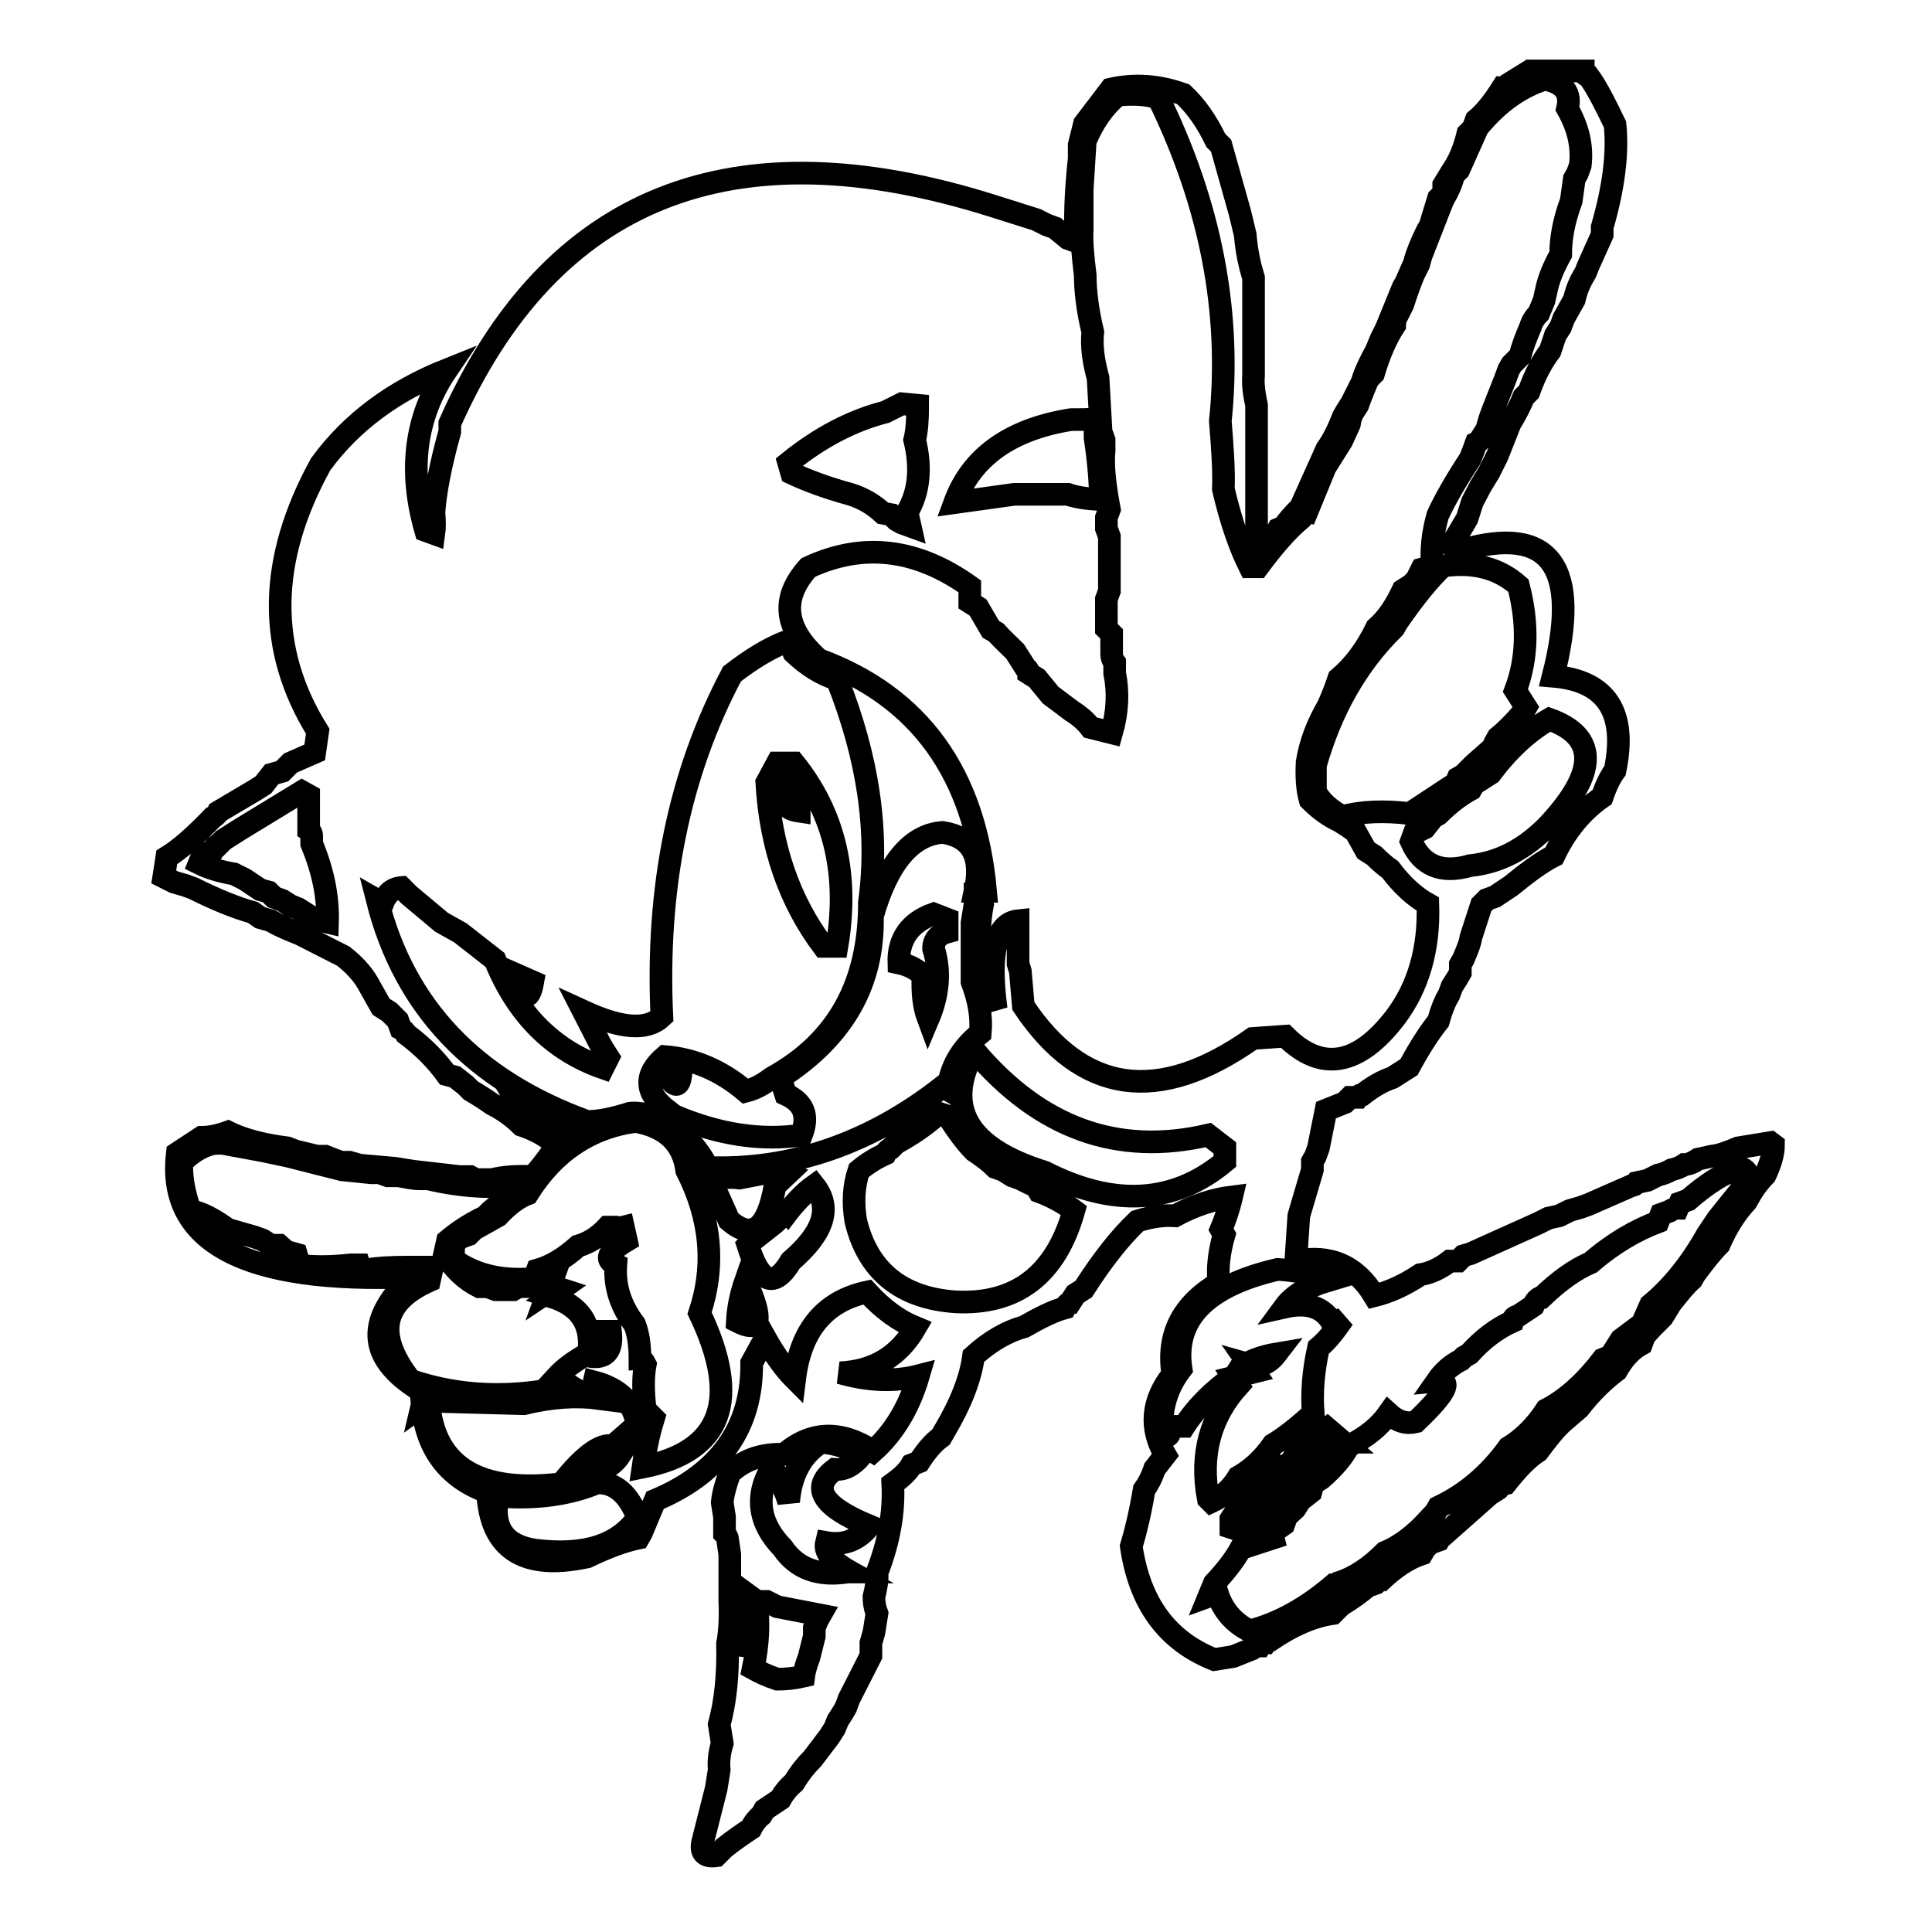 <?xml version="1.0" encoding="utf-8"?>
<!-- Svg Vector Icons : http://www.onlinewebfonts.com/icon -->
<!DOCTYPE svg PUBLIC "-//W3C//DTD SVG 1.1//EN" "http://www.w3.org/Graphics/SVG/1.1/DTD/svg11.dtd">
<svg version="1.1" xmlns="http://www.w3.org/2000/svg" xmlns:xlink="http://www.w3.org/1999/xlink" x="0px" y="0px" viewBox="0 0 256 256" enable-background="new 0 0 256 256" xml:space="preserve">
<g><g><path stroke-width="3" fill-opacity="0" stroke="#000000"  d="M199.8,11.2c-0.2,0.2-0.5,0.4-0.7,0.4c-1.2,1.9-2.3,3.3-3.5,4.3l-0.4,1.1l-0.7,0.7c-0.5,2.1-1.2,3.7-2.1,5l-1.1,1.8v1.1l-0.7,0.7l-1.1,3.6l-0.4,0.7c-0.8,1.6-1.4,3.1-1.7,4.3l-1.1,2.5l-0.4,0.7l-2.2,5.4l-0.7,1.4l-0.7,1.7l-0.4,0.7c-0.6,1.2-1.1,2.2-1.4,3.3l-0.7,1.4l-0.7,1.4l-0.7,1.1l-0.4,0.7c-0.7,1.8-1.4,3.2-2.2,4.3l-3.5,7.8c-1,0.9-1.7,1.8-2.2,2.5l-0.7,0.3c-0.8,1.4-1.6,2.4-2.5,3.3l-0.4-2.2V53.7c-0.3-1.4-0.5-2.7-0.4-3.9V36.8l-0.4-1.4c-0.4-1.6-0.6-3-0.7-4.3l-0.7-2.9l-2.5-8.9l-0.7-0.7c-1.2-2.5-2.6-4.5-4.3-6.1c-3.3-1.2-6.5-1.4-9.6-0.7l-3.5,4.6l-0.7,2.8v1.8c-0.5,4.6-0.6,8.2-0.4,11l-1.1-0.4l-1.7-1.4l-1.1-0.4l-1.4-0.7l-5.7-1.8C97.1,16.4,73,25.9,59.6,56.1v1.1c-1.2,4.3-1.9,7.9-2.1,10.7c0.1,1.2,0.1,2.1,0,2.8l-1.1-0.4C54.1,62.3,55,55.2,59.2,49c-7,2.8-12.6,6.9-16.7,12.5c-7,12.7-7.2,24.5-0.4,35.4l-0.4,2.8l-3.2,1.4l-1.1,1.1l-1.4,0.4l-1.1,1.4l-1.1,0.7l-4.9,2.9c-0.2,0.4-0.5,0.6-0.7,0.7c-2.3,2.4-4.3,4.2-6.1,5.3l-0.4,2.6l1.4,0.7l1.4,0.4l1.1,0.4c3,1.5,5.7,2.6,7.9,3.2l1,0.7l1.4,0.4l0.7,0.4c1.2,0.6,2.2,1,3.2,1.4l5.7,2.9c1.4,1.1,2.5,2.3,3.2,3.5l1.8,3.2l1.1,0.7l1.1,1.1l0.4,1.1c0.4,0.2,0.6,0.5,0.7,0.7c2.4,1.8,4.1,3.6,5.4,5.4l1.1,0.3l1.4,1.1l0.7,0.7c1.2,0.7,2.1,1.3,2.8,1.8c1.6,0.8,2.9,1.8,3.9,2.8c2.1,0.7,3.7,1.7,5,2.9l-0.7,0.3c-1,1.5-2,2.7-2.8,3.6c-2-0.1-3.8,0-5.4,0.4H63l-0.7-0.4h-1.4l-6.1-0.7l-2.5-0.4l-4.6-0.4l-1.4-0.4h-1.1l-1.1-0.4l-1-0.4H42l-2.9-0.7l-1-0.4c-3.2-0.4-5.9-1.1-7.9-2.1c-1.4,0.5-2.5,0.7-3.5,0.7l-3.2,2.1c-1.4,11.8,9,17.3,31,16.4c-6.3,6-5.7,11.1,1.8,15.4l-0.4,1.7l1.4-1l1,0.4l11.1,0.3c3.7-0.9,7-1.1,10-0.7c-0.6-0.7-0.9-1.4-0.7-2.2c3.4,0.9,5.3,2.8,5.7,5.7l-3.2,2.8c-1.5-0.4-3.8,1.2-6.8,5c-10.7,1.3-16.5-2.1-17.5-10H56c0.6,5.5,3.5,9.3,8.6,11.1c0.4,7.6,4.8,10.4,13.2,8.6c2.7-1.3,4.9-2.1,6.8-2.5l0.4-0.7l1.8-4.3c8.6-3.6,12.9-9.7,12.8-18.2l1.8-3.3c1.4,2.5,2.7,4.2,3.9,5.4c0.8-6.5,4-10.3,9.6-11.5c2.1,2.3,4.2,3.8,6.4,4.7c-2.2,3.8-5.5,5.8-10,6c3.8,1.1,7.3,1.2,10.4,0.4c-1.2,4.1-3.2,7.5-6,10c-4.3-2.8-8.2-2.7-11.8,0.4c-2.9-0.1-5.3,0.7-7.2,2.5c-0.5,1.4-0.9,2.7-1,3.9L96,201v2.2c0.2,0.2,0.4,0.5,0.4,0.7l0.3,2.1v6.1c0.1,2.2,0,4.1-0.3,5.7c0.1,4.2-0.3,7.8-1.1,10.7l0.4,2.5c-0.4,1.3-0.5,2.5-0.4,3.5l-0.4,2.5l-1.8,7.1c-0.3,1.4,0.3,2,1.8,1.8l1.1-1.1c1.4-1.1,2.6-1.9,3.5-2.5c0.4-0.8,0.9-1.4,1.4-1.8l0.4-0.7l2.1-1.4c0.5-0.9,1.1-1.6,1.8-2.2c0.8-1.3,1.6-2.3,2.5-3.2l2.2-2.9l0.7-1.1l0.4-1l0.7-1.1l0.4-0.7l0.4-1.1l2.9-5.7v-1.7l0.4-1.4l0.4-2.5c-0.3-0.8-0.4-1.5-0.4-2.2c0.3-1.2,0.5-2.3,0.4-3.2c1.6-4.1,2.3-8,2.1-11.8c1.1-0.8,2-1.6,2.5-2.5l1-0.4c0.9-1.4,1.8-2.5,2.9-3.3l0.4-0.7c2.2-3.7,3.5-7,3.9-10c2.2-2,4.5-3.3,6.7-3.9c2.1-1.2,3.9-2.1,5.4-2.5c0.2-0.4,0.5-0.7,0.7-0.7l0.7-1.1l1.1-0.7c2.5-3.9,4.8-6.8,7.1-9c1.9-0.6,3.5-0.8,5-0.7c2.6-1.4,5.1-2.2,7.5-2.5c-0.4,1.7-0.9,3.1-1.4,4.3l0.4,0.7c-0.7,2.4-0.9,4.6-0.7,6.4c-4.9,2.9-6.9,6.9-6.1,12.1c-2.8,3.5-3.1,7.1-1,10.7l-1.4,1.8c-0.4,1.2-0.9,2.1-1.4,2.8c-0.5,3-1.1,5.5-1.7,7.5c1.1,7.5,4.7,12.5,11,15l2.5-0.4l2.5-1c0.4-0.3,0.7-0.4,1.1-0.4c0.2-0.3,0.5-0.4,0.7-0.4c0.2-0.3,0.5-0.4,0.7-0.4c2.8-1.9,5.5-3.1,8.2-3.5l1.1-1.1c1.5-0.9,2.7-1.8,3.5-2.5l1.1-0.4c0.2-0.2,0.5-0.4,0.7-0.4c1.8-1.7,3.6-2.9,5.4-3.5l0.4-0.7l0.7-0.7l1.1-0.4c0.2-0.4,0.5-0.7,0.7-0.7l6.1-5.4l1.1-0.7c0.3-0.4,0.6-0.6,1-0.7c1.5-1.9,2.9-3.4,4.3-4.3c1.2-1.6,2.2-2.9,3.3-3.9l2.1-1.8c1.7-2.2,3.4-3.8,5-5c0.9-1.6,2-2.8,3.3-3.5l0.4-1.1l1-1.1l1.4-1.4l1.1-1.8c1.1-1.4,2-2.5,2.8-3.2l0.4-0.7c1.2-1.6,2.2-2.9,3.2-3.9c1-2.3,2.2-4.2,3.6-5.7c0.7-1.3,1.5-2.5,2.5-3.5c0.7-1.5,1.1-2.8,1.1-4l-0.4-0.3l-4.3,0.7c-1.4,0.6-2.5,1-3.5,1.1l-1.8,0.4c-0.6,0.4-1.2,0.7-1.8,0.7c-0.6,0.4-1.2,0.6-1.7,0.7c-0.7,0.4-1.3,0.6-1.8,0.7l-1.4,0.7l-1.4,0.3c-0.2,0.3-0.5,0.4-0.7,0.4l-5.7,2.5l-1.1,0.4l-1.4,0.4l-1.4,0.7l-1.4,0.3l-1.4,0.7l-8.9,4l-1,0.3l-0.7,0.7h-1.1c-1.3,1-2.6,1.6-3.9,1.8c-2.1,1.4-4.1,2.3-6.1,2.8c-2.4-4-5.9-5.5-10.4-4.6l0.4-6l1.8-6.1v-1.1l0.4-0.7l0.4-1.1l1-5l2.5-1l0.7-0.7h1c0.2-0.3,0.5-0.4,0.7-0.4c1.4-1.1,2.7-1.8,3.9-2.2l2.2-1.4c1.4-2.6,2.7-4.6,3.9-6.1c0.4-1.5,0.9-2.7,1.4-3.5l0.4-1.1l0.7-1.1l0.4-0.7v-1.1l0.4-0.7c0.5-1.2,0.9-2.1,1-2.9l1.4-4.3l0.7-0.7l1.1-0.4l2.1-1.4c2.2-1.8,4.1-3.2,5.7-4c1.6-3.4,3.8-6,6.4-7.8c0.5-1.5,1.1-2.7,1.7-3.5c1.6-7.7-1.1-11.9-8.2-12.5c3.7-14.5-0.3-20.1-12.1-16.7l-1.4-0.7l1.1-1.8l1-1.7l0.7-2.2l1.1-2.1l1.1-1.8l1.1-2.2l1.7-4.3c0.8-1.3,1.4-2.5,1.8-3.5l0.7-0.7c0.8-2.3,1.8-4.1,2.8-5.4l0.7-2.1l0.7-1.1l0.4-1.1l1.4-2.5c0.3-1.3,0.7-2.2,1.1-2.9l0.4-0.7l0.4-1l1.8-4v-1c1.5-5.2,2.1-9.7,1.7-13.6c-1.3-2.7-2.4-4.9-3.5-6.4c-0.4-0.1-0.7-0.4-0.7-0.7h-7.1L199.8,11.2z M207.7,14.4c1.4,2.5,2,4.9,1.7,7.5l-0.4,1.1l-0.4,0.7l-0.4,2.9c-1,2.7-1.4,5-1.4,7.1c-0.9,1.6-1.5,3.1-1.8,4.3l-0.4,1.8l-0.7,1.7c-0.5,0.5-0.9,1.1-1.1,1.8c-0.6,1.4-1.1,2.7-1.4,3.9l-1.1,1.1l-0.4,0.7l-0.4,1.1l-1.7,4.3l-0.4,1.1l-0.4,1.4l-0.7,1.1c-0.2,0.4-0.5,0.6-0.7,0.7l-0.4,1.1l-0.4,1c-1.9,2.9-3.4,5.5-4.3,7.5c-0.7,2.5-0.9,4.8-0.7,6.7l-1.4,0.4l-0.7,1.4l-0.7,0.7l-1.1,0.7c-1,2.1-2.1,3.8-3.5,5c-1.4,2.9-3.1,5.1-5,6.7c-0.5,1.5-1,2.7-1.4,3.6c-1.5,2.6-2.4,5-2.8,7.5c-0.1,1.9,0,3.6,0.4,5c1.3,1.3,2.6,2.2,3.9,2.8l1.1,0.7l1,0.7l1.4,2.5l1.1,0.7c0.8,0.8,1.5,1.4,2.1,1.8c1.5,2,3.2,3.6,5,4.6c0.2,5.8-1.2,10.9-4.3,15c-4.9,6.4-9.8,7.3-14.6,2.5l-4.3,0.3c-12.5,8.8-22.6,7.4-30.4-4.3l-0.4-4.6l-0.3-1v-5.7c-2.9,0.3-3.9,4.2-2.9,11.7c-2.1-4.6-2.7-9.2-1.8-13.9c-0.1-0.6-0.4-1-1-1.1v1.1l-0.4,2.5v7.8c0.9,2.4,1.3,4.6,1.1,6.8c-2.6,2.1-4,4.6-4.3,7.5l-0.7-0.4c-9.6,7.5-20,11.1-31.1,10.7c-1.5-2.8-3.4-4.8-5.7-6.1l1.4-0.7c5.7,2.4,11.3,3.3,16.7,2.5c1-2.6,0.3-4.3-2.1-5.4l-0.7-2.2c8.4-5.4,12.4-12.5,12.2-21.4c2-7,5.1-10.8,9.3-11.1c3.9,0.6,5.3,3.2,4.3,7.8h1.4c-1.4-15.6-8.8-25.8-22.1-30.7c-4.6-4.1-5.1-8.1-1.4-12.2c7.3-3.4,14.4-2.5,21.4,2.5v2.1l1.1,0.7l1.7,2.9l0.7,0.4c0.9,1,1.8,1.8,2.5,2.5l1.4,2.2c0.3,0.2,0.4,0.4,0.4,0.7l1.1,0.7l1.8,2.2l2.8,2.1c1.1,0.7,1.9,1.4,2.5,2.2l2.8,0.7c0.8-2.8,0.9-5.4,0.4-7.9v-1.4c-0.3-0.4-0.4-0.7-0.4-1.1V84l-0.7-0.7v-3.9l0.4-1.1v-7.2l-0.4-1.1v-1.4l0.4-1.1c-0.6-3.2-0.9-5.8-0.7-7.8v-1.4l-0.4-1.1l-0.4-7.1c-0.6-2.2-0.9-4.2-0.7-6.1c-0.7-2.9-1-5.5-1-7.5c-0.3-2.5-0.5-4.5-0.4-6v-5.4l0.4-6.4c1.1-2.6,2.5-4.6,4.3-6.1c2.1-0.2,3.9-0.1,5.4,0.4c6.9,14.1,9.7,28.4,8.2,42.8c0.3,3.7,0.5,6.7,0.4,9c1,4.3,2.2,7.7,3.5,10.3h1.1c2-2.7,3.9-4.9,5.7-6.4c0.2-0.4,0.5-0.7,0.7-0.7l2.5-6.1l2.2-3.5l1-2.2c0.1-0.6,0.2-1,0.4-1.4l0.7-1.1c0.5-1.4,1-2.6,1.4-3.5l0.7-0.7c0.8-2.7,1.8-4.9,2.8-6.4c0-0.6,0.2-1.1,0.4-1.4l0.7-1.4c0.5-1.6,1-2.9,1.4-3.9l0.7-1.4l0.3-1.1l1.8-4.6l0.7-1.8l0.4-1c0.7-1.2,1.2-2.3,1.4-3.3l0.7-0.7l2.5-5.6c2.7-3.3,5.7-5.4,8.9-6.4C207.3,11,208.2,12.4,207.7,14.4L207.7,14.4z M121.6,53.7c0,1.8-0.1,3.4-0.4,4.6c0.9,3.7,0.6,6.9-1,9.6l0.4,1.8l-1.1-0.4l-0.7-0.4l-0.7-0.7L117,68c-1.3-1.2-2.7-2-4.3-2.5c-3.3-0.9-5.9-1.9-7.8-2.8l-0.4-1.4c4.2-3.4,8.5-5.6,12.8-6.7l2.2-1.1L121.6,53.7z M145.1,55.5v2.5c0.5,3.3,0.7,6.1,0.7,8.2c-1.7-0.1-3.2-0.3-4.3-0.7h-7.1l-7.9,1.1c2.2-6,7.3-9.7,15.4-11C143.2,55.6,144.2,55.6,145.1,55.5L145.1,55.5z M201.2,77.6c1.3,5,1.2,9.7-0.4,13.9l1.4,2.2l-0.4,0.7c-1.2,1.4-2.3,2.5-3.3,3.3l-0.4,0.7l-0.3,0.7l-2.5,2.2l-1.4,1.4l-0.7,0.4l-0.3,0.7l-1.1,0.7l-5,3.3c-3.4-0.4-6.4-0.3-8.9,0.4c-1.7-0.9-2.9-2-3.6-3.3v-3.5c2.1-7.4,5.6-13.5,10.4-18.2l0.4-0.7c2.2-3.2,4.2-5.7,6.1-7.5C195.3,74.4,198.6,75.3,201.2,77.6L201.2,77.6z M105.2,86.5c1.8,1.7,3.7,2.9,5.7,3.5c4.1,10.3,5.6,20.1,4.3,29.6c0,10.7-4.2,18.4-12.9,23.2c-1.2,0.9-2.3,1.5-3.5,1.8c-3.3-2.8-6.9-4.3-10.7-4.6c-2.8,2.4-2.7,4.8,0.4,7.2l-1.1,0.7h-1c-1-0.3-1.9-0.5-2.9-0.4c-2.2,0.7-4.1,1.1-5.7,1.1c-14.9-5.4-24.2-15.1-27.8-29.3l0.7,0.4c0.5-1.3,1.3-2,2.5-2.1l1,1l4.3,3.6l2.5,1.4l4.6,3.6c2.9,7.2,7.7,12,14.3,14.3l0.7-1.4l-0.7-1.1l-0.4-0.7l-2.2-4.3c5,2.3,8.4,2.6,10.4,0.7c-0.8-17.1,2.3-32.2,9.3-45.4c2.6-2,4.9-3.4,7.2-4.3C104.7,85.5,105,86,105.2,86.5L105.2,86.5z M205.2,109.3c-3.1,3.2-6.5,5-10.4,5.4c-3.8,1.1-6.4,0-7.8-3.2l0.4-1.1l1.4-0.7l1.1-1.4l0.7-0.4c1.5-1.5,3-2.6,4.3-3.3l0.4-0.7l2.2-1.4c2.4-3.2,5-5.6,7.8-7.2C211.7,97.6,211.7,102.3,205.2,109.3L205.2,109.3z M101.6,103.7c0.5,8.5,3,15.7,7.5,21.7h1.8c1.6-9.5-0.3-17.6-5.7-24.3H103L101.6,103.7z M105.9,105v2.5c-2.1-0.3-2.8-1.6-2.2-3.9C104.7,104,105.4,104.5,105.9,105z M40.9,105.4v4.6c0.3,0.2,0.4,0.5,0.4,0.7v1.1c1.5,3.6,2.2,7,2.1,10.4l-1.7-0.4l-2.2-1.4l-1-0.4l-1.1-0.7l-1.1-0.4l-0.7-0.7l-1.1-0.3l-2.1-1.4l-1.4-0.7c-1.8-0.3-3.4-0.8-4.6-1.4l0.4-1l1.4-0.7c0.2-0.4,0.5-0.7,0.7-0.7l0.7-0.7l2.2-1.4l8.2-5L40.9,105.4z M119.1,127.6c1.4,0.3,2.5,0.9,3.2,1.7c-0.1,2.2,0.1,4.1,0.7,5.7c1.4-3.3,1.6-6.4,0.7-9.3c0-1.2,0.7-1.9,1.8-2.2v-1.7l-1.8-0.7C120.6,122.2,119,124.4,119.1,127.6L119.1,127.6z M70.6,130.1c-0.5,2.8-1.3,2.4-2.5-1.1L70.6,130.1z M160.1,150.4l2.2,1.7v1.8c-6.7,5.6-14.7,6.1-23.9,1.4c-10.3-3.2-13.4-8.6-9.3-16.1C137.8,149.5,148.1,153.2,160.1,150.4L160.1,150.4z M90.2,142.5c-0.2,1.6-0.8,1.6-1.8,0H90.2z M77,149.7c-3.5,1.1-6.3,0-8.2-3.2C72.2,147.4,74.9,148.5,77,149.7z M125.6,147.9c1.3,2,2.4,3.5,3.5,4.6c1.2,0.8,2.1,1.5,2.8,2.2l1.1,0.4l1.1,0.7l1.1,0.4l1.4,0.7l0.7,0.3l0.4,0.7c1.9,0.7,3.4,1.6,4.6,2.5c-2.4,8.5-7.6,12.5-15.7,12.1c-7.2-0.5-11.6-4.1-13.2-10.7c-0.4-2.4-0.3-4.6,0.4-6.7c1.2-1,2.4-1.7,3.5-2.2c0.2-0.4,0.5-0.6,0.7-0.7l0.7-0.7l0.7-0.4c2.1-1.2,3.7-2.4,5-3.6L125.6,147.9z M91,155.1c3.2,6.3,3.8,12.6,1.7,18.9c5.5,11.5,3,18.3-7.5,20.4c0.4-2.8,0.9-4.9,1.4-6.5l-1.1-1.1c-0.3-2.4-0.3-4.4,0-6c-0.2-0.4-0.4-0.7-0.7-0.7c0-1.8-0.2-3.3-0.7-4.6c-1.9-2.5-2.7-5.1-2.5-7.9c-1.5-0.7-1.1-1.7,1.4-3.2l-0.4-1.8c-0.4,0.1-0.7,0.1-1,0h-1.1c-1.2,1.3-2.5,2.1-3.9,2.5c-1.8,1.6-3.6,2.7-5.4,3.2l-0.4,1.1c-4.2,0.4-7.8-0.4-10.7-2.5v-2.1L61,164l1.1-0.4l0.7-0.7l2.5-1.4l0.7-0.4c1.3-1.4,2.6-2.4,3.9-2.9c3.5-5.6,8.3-8.8,14.3-9.6C88.2,149.3,90.5,151.4,91,155.1L91,155.1z M29.5,151.5l5.4,1l3.3,0.7l7.1,1.8l3.9,0.4h1.1l1.1,0.4h1.4c1.1,0.2,2,0.4,2.8,0.4h1.1c4.7,1.1,8.9,1.3,12.5,0.7l-0.7,0.7l-3.5,2.9l-0.7,0.7c-2.1,1-3.7,2.1-5,3.2l-0.4,1.8c1.3,2,2.8,3.4,4.6,4.3h1.1l1.1,0.4H68l0.7-0.4c1.8,0,3.2-0.1,4.3-0.4l-0.4,1.1c0.6-0.4,1.2-0.6,1.8-0.4l-1.4,1c3.9,1.2,5.5,3.7,5,7.5c-1.8,1-3.2,2-4.3,3.2l1.8,1.1c-7.6,1.8-14.6,1.5-21.1-0.7c-4.7-6-3.8-10.4,2.5-13.2l0.4-1.8h-3.3c-2.2,0-4.1,0.1-5.7,0.4c-0.4-0.2-0.6-0.4-0.7-0.7h-1.1c-2.7,0.3-5.1,0.3-7.2,0c0.1-0.6,0.1-1.1,0-1.4l-1.4-0.4L37,165h-1.1l-1.1-0.7l-1.1-0.4l-3.5-1c-1.8-1.3-3.4-2.2-5-2.5c-0.8-2.3-1.2-4.4-1.1-6.4c1.4-1.4,2.8-2.2,4.3-2.5L29.5,151.5L29.5,151.5z M231.6,156.2l-0.7,1l-0.4,0.7l-2.9,3.6l-1.4,2.1c-2.2,3.9-4.7,7-7.5,9.3l-1.1,2.5l-2.8,2.1l-1.4,2.2l-1,0.4c-2.3,3-4.8,5.3-7.5,6.7c-1.5,2.3-3.2,3.9-5,5c-2.6,3.6-5.7,6.2-9.3,7.9l-0.4,0.7l-1.7,1.8c-1.6,1.6-3.3,2.8-5,3.5c-1.9,1.9-3.9,3.3-6.1,4c-0.2,0.2-0.5,0.3-0.7,0.3c-3.5,3-7.2,5.1-11.1,6.1c-2.2-1.1-3.6-2.8-4.3-5l-1.1,0.4l0.7-1.7c1.6-1.7,2.8-3.3,3.5-4.6l4.3-1.4c-0.1-0.4,0-0.7,0.4-1.1l1-0.7l0.4-1.1l1.1-1l0.7-1.1l1.4-1.1l0.3-1.1l1.1-0.7c1.7-1.5,2.9-2.9,3.6-4.3c2.4-1.2,4.1-2.6,5.3-4.3c1.2,1.1,2.4,1.4,3.6,1.1c4-3.8,4.9-5.6,2.8-5.4c0.9-1.3,2-2.2,3.2-2.8l0.4-0.4l0.7-0.4c1.8-2,3.7-3.4,5.7-4.3c0.1-0.5,0.4-0.7,0.7-0.7l2.1-1.4c0.1-0.2,0.2-0.5,0.4-0.7c0.2-0.2,0.4-0.4,0.7-0.4c2.3-2.2,4.4-3.7,6.5-4.6c3-2.6,6-4.3,8.9-5.4l0.4-1l1.1-0.4c0.3-0.2,0.7-0.4,1.1-0.4l0.3-0.7l1.1-0.4c2.4-2.1,4.6-3.5,6.8-4.3C231.3,154.9,231.7,155.4,231.6,156.2L231.6,156.2z M104.5,155.4l-1.8,1.7c-1,5.7-3,7.3-6.1,4.6l-2.5-5.6h1.1c1.3-0.1,2.2-0.1,2.8,0l5.7-1.1L104.5,155.4z M104.8,167.1c-2.2,3.7-4.1,3-5.7-2.1l0.7-0.7l2.8-2.2c0.7-0.7,1.2-1.1,1.4-1c1.2-1.6,2.5-3,3.9-4C110.2,160,109.2,163.3,104.8,167.1L104.8,167.1z M175.9,169.7c-2.7,0.8-4.6,2-5.7,3.5c3.1-0.7,5.2,0,6.4,2.2l1.4-0.7c-1.1,1.6-2.1,2.9-3.3,3.9c-0.7,3.2-0.9,6-0.7,8.6l-0.7,0.7c-1.8,1.6-3.4,2.8-4.6,3.5c-1.4,2-3,3.4-4.6,4.3c-0.9,1.5-2.1,2.6-3.6,3.3l-0.4-0.4c-1.1-5.9,0.3-10.9,4-15l-0.7-1.1l2.8-0.7l-0.7-1c1.4,0.4,2.6-0.1,3.6-1.4c-1.8,0.3-3.4,0.9-4.7,1.7l-0.7,1.1c-2.9,2-5.2,4.3-6.8,6.8h-2.2c0.5,1,0.3,1.4-0.7,1.4c-0.3-3.4,0.5-6.4,2.5-9c-1-6.6,3.3-11,12.8-13.2C172.1,168.4,174.2,168.8,175.9,169.7L175.9,169.7z M97.7,175.1c0.1-1.9,0.5-3.7,1.1-5.4C101.2,174.9,100.8,176.7,97.7,175.1z M80.9,176.4c0.3,2.7-0.7,3.7-2.9,3.3c0.9-1.1,1.5-2.1,1.8-3.3H80.9z M178,191.1H177c-0.2,0.4-0.5,0.7-0.7,0.7l-0.7,1.1l-1.1,0.7l-1,1.4l-1.8,1.7l-2.2,1.4l-0.3,1.1c-1.8,1.2-3.2,2.5-4,3.9l-2.1-0.7v-1.1l0.7-1.1l1-1c1.1-0.9,1.9-1.8,2.5-2.5l1.1-0.7l1-0.7l1.8-1.8l0.4-0.7l4.3-3.5L178,191.1z M114.1,192.9c-1.1,1.3-2.2,1.9-3.5,1.8c-3.2,2.4-1.7,4.9,4.6,7.5c-1.5,1.9-3.4,2.6-5.7,2.2c-0.3,1.2,0.7,2.5,3.2,3.9h-0.4c-3.8,0.6-6.7-0.4-8.6-3.2c-3.2-3.3-3.7-6.9-1.4-10.7c1.1,1.7,1.8,3.2,2.2,4.6c0.3-3.7,1.8-6.3,4.3-7.9C110.9,191.3,112.7,191.9,114.1,192.9L114.1,192.9z M78.4,195.1c-0.2-1.2,1.1-2,3.9-2.5C81.4,194,80.1,194.9,78.4,195.1z M166.6,196.8c-1.3,0-1.4-0.2-0.4-0.7l2.2-2.5C168.9,195,168.3,196,166.6,196.8L166.6,196.8z M84.5,201.1c-2.6,3.7-7.1,5.1-13.6,4.3c-4-0.6-5.6-2.9-5-6.7l0.7-0.4c4.7,0.3,8.9-0.3,12.5-1.8C81.5,196.4,83.3,198,84.5,201.1L84.5,201.1z M164.8,197.9c-0.4-0.3-0.4-0.7,0-1.1C165.3,197.1,165.3,197.5,164.8,197.9z M98.8,211.1l-0.7,0.7v1.1c0.1,2.6,0,4.7-0.4,6.4v-9L98.8,211.1z M100.6,212.2h1l1.4,0.7l5.7,1.1l-0.4,0.7l-0.4,1v1.1l-0.7,2.8c-0.3,0.8-0.6,1.7-0.7,2.5c-1.3,0.3-2.4,0.4-3.5,0.4c-1.2-0.4-2.3-0.9-3.2-1.4c0.7-3.4,0.8-6.3,0.4-8.9L100.6,212.2L100.6,212.2z"/></g></g>
</svg>
